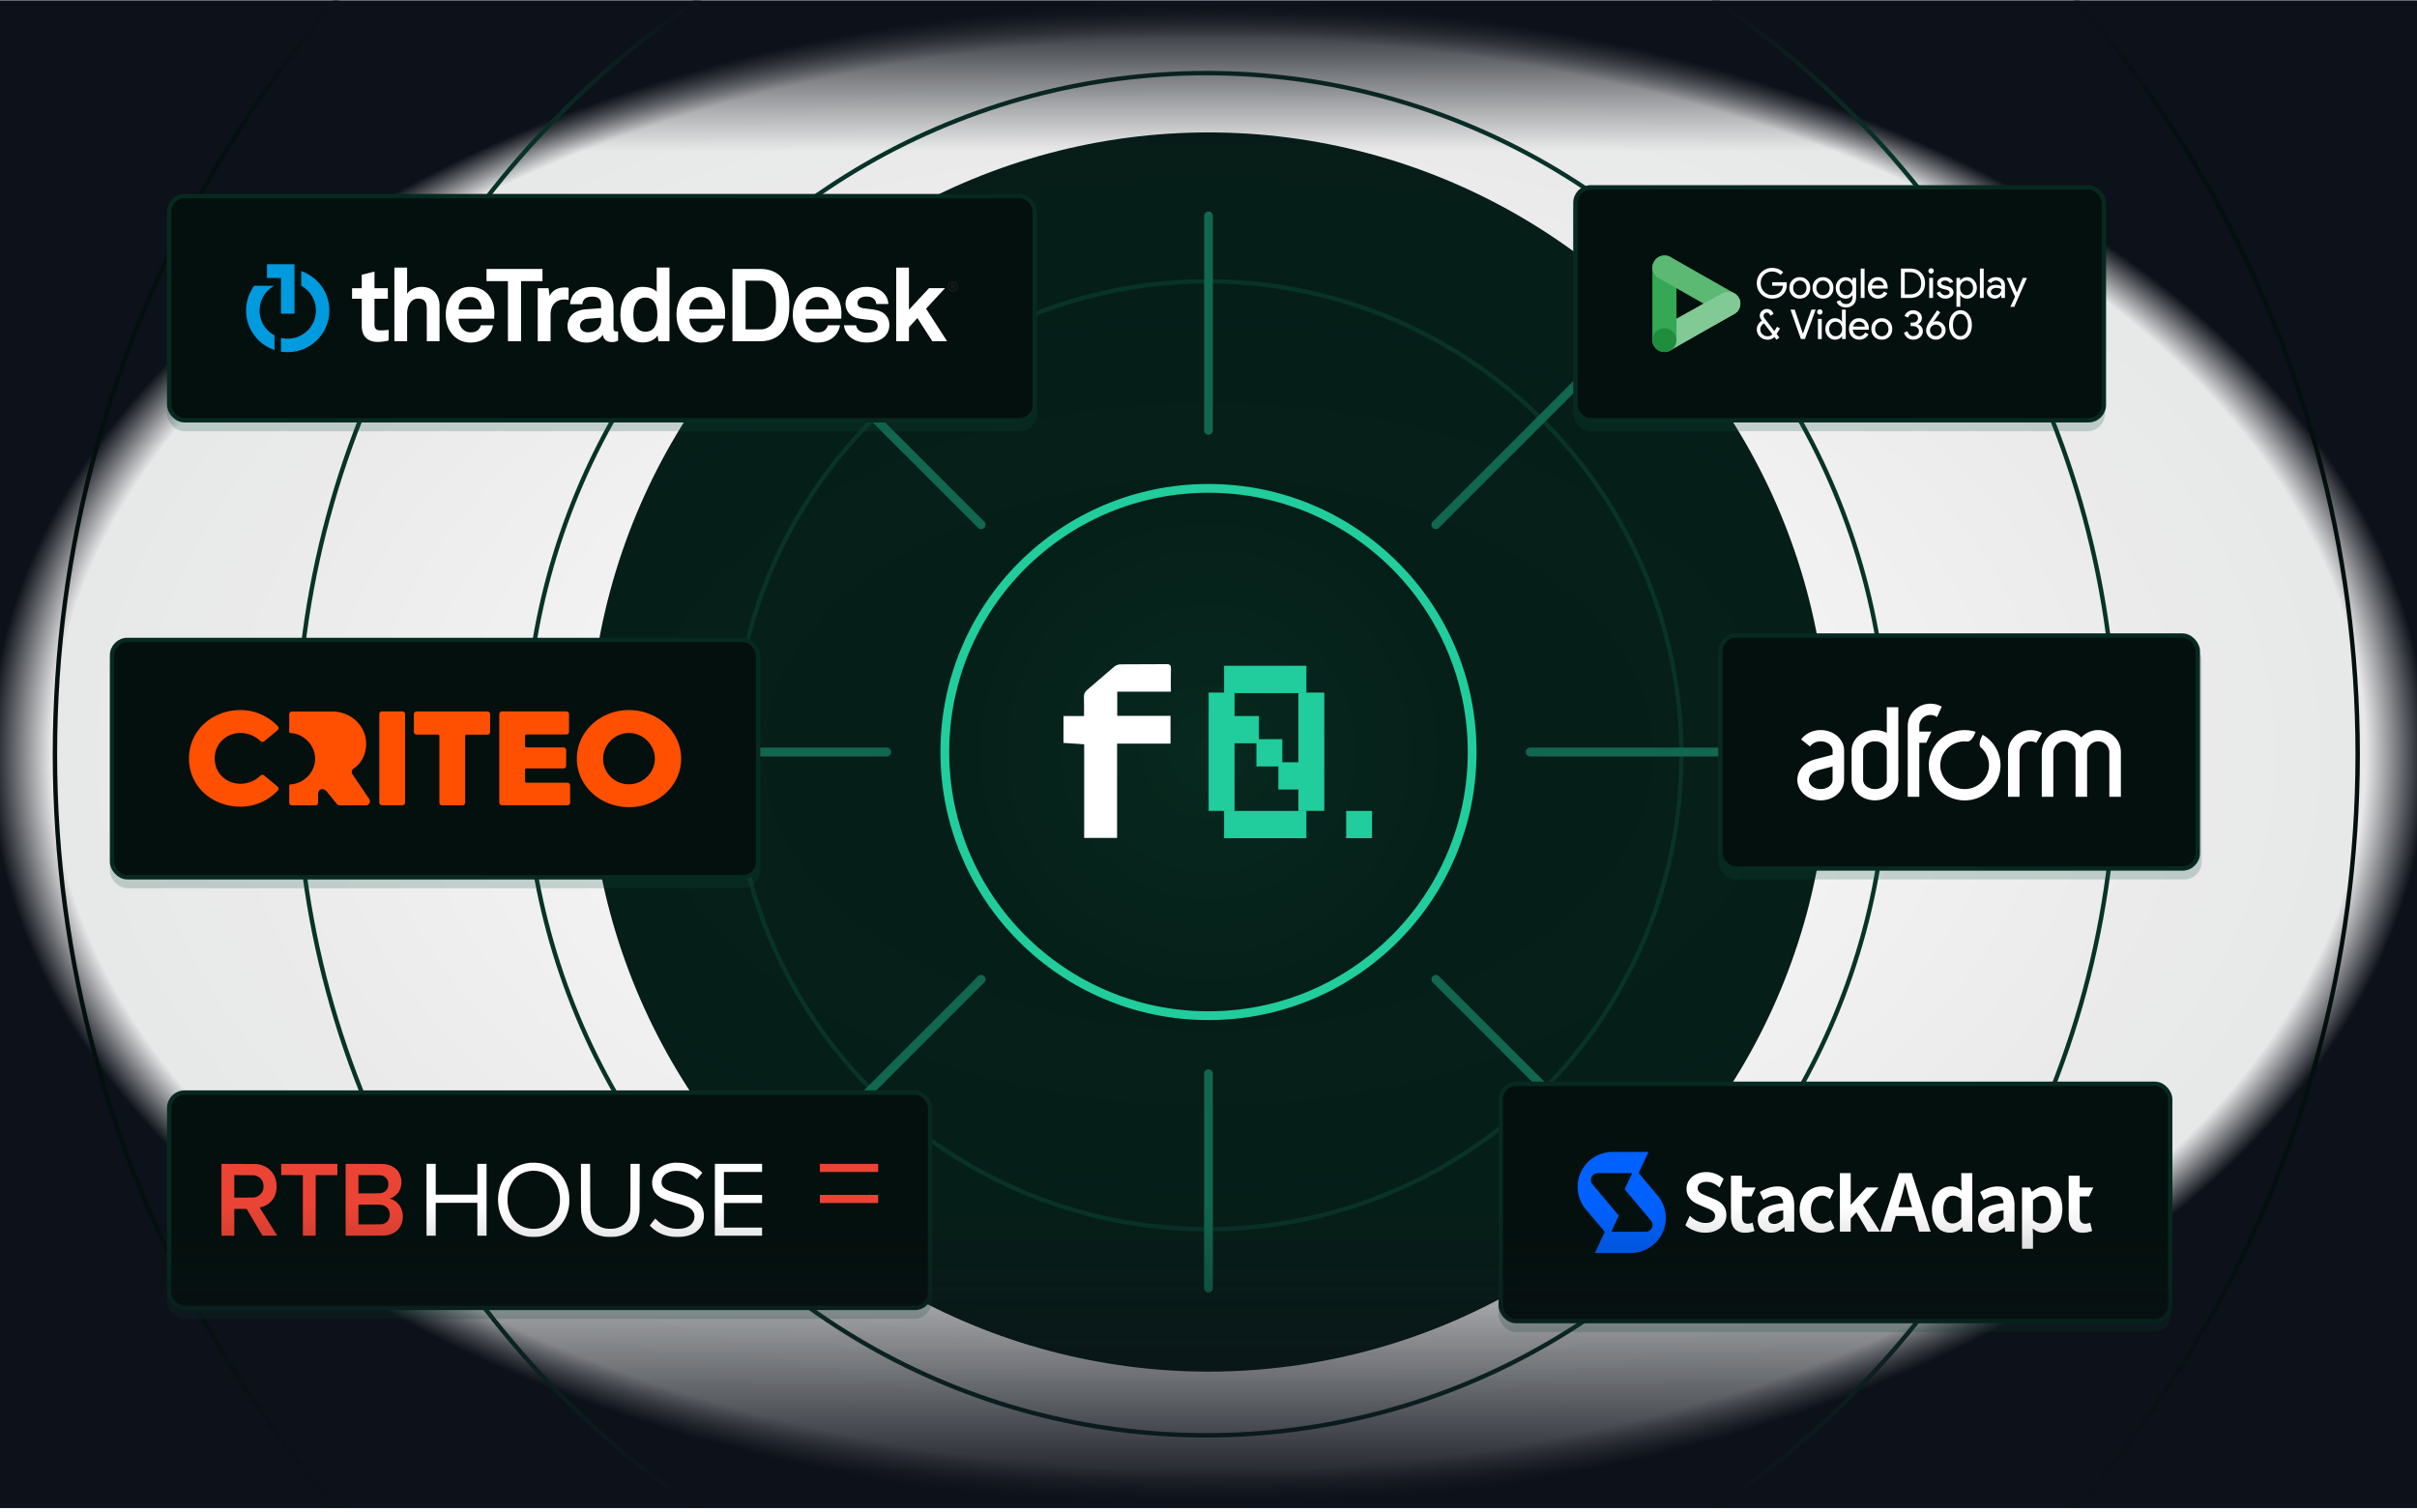 <svg xmlns="http://www.w3.org/2000/svg" width="550" height="344" fill="none" viewBox="0 0 550 344"><g clip-path="url(#a)"><g filter="url(#b)"><circle cx="275" cy="171.135" r="141" fill="#051F18"></circle></g><path fill="url(#c)" d="M0 .135h550v343H0z"></path><g clip-path="url(#d)"><circle cx="274.5" cy="171.635" r="155" stroke="#083327"></circle><circle cx="274.75" cy="171.885" r="107.866" stroke="#083327"></circle><circle cx="275" cy="171.135" r="60" fill="url(#e)" stroke="#21CD9D" stroke-width="2"></circle><circle cx="274.5" cy="171.635" r="207" stroke="#083327"></circle><circle cx="274.5" cy="171.635" r="262" stroke="#03100D"></circle><g filter="url(#f)"><path stroke="#11674F" stroke-linecap="round" stroke-linejoin="round" stroke-width="2" d="M275 49.135v48.8m0 146.4v48.8M188.746 84.881l34.526 34.526m103.456 103.456 34.526 34.526M153 171.135h48.8m146.4 0H397m-208.254 86.254 34.526-34.526m103.456-103.456 34.526-34.526"></path></g><g clip-path="url(#g)"><path fill="#fff" d="M242.005 162.946h4.664c0-1.507.042-2.903-.017-4.294-.025-.327.035-.655.174-.952.138-.298.351-.555.618-.749 2.054-1.727 4.047-3.524 6.106-5.243.403-.321.9-.505 1.416-.526 3.475-.044 6.951 0 10.426-.043.866-.012 1.087.27 1.062 1.084-.056 1.674-.017 3.363-.017 5.184h-12.2v5.492h12.12v6.322H254.2v21.464h-7.489v-21.31l-4.711-.318.005-6.111Z"></path><path fill="#21CD9D" d="M297.279 151.51h-18.734v6.21h18.734v-6.21Z"></path><path fill="#21CD9D" d="M301.347 157.613h-5.891v26.91h5.891v-26.91ZM280.923 157.613h-5.891v26.91h5.891v-26.91ZM297.279 184.529h-18.734v6.211h18.734v-6.211Z"></path><path fill="#21CD9D" d="M286.464 162.943h-5.891v6.211h5.891v-6.211Z"></path><path fill="#21CD9D" d="M291.794 168.207h-5.891v6.21h5.891v-6.21Z"></path><path fill="#21CD9D" d="M296.791 173.459H290.9v6.21h5.891v-6.21ZM312.218 184.529h-5.891v6.211h5.891v-6.211Z"></path></g><g filter="url(#h)"><rect width="174" height="50" x="38" y="250.135" fill="#0D523F" fill-opacity=".2" rx="4"></rect></g><rect width="173.152" height="49" x="38.5" y="248.635" fill="#03100D" rx="3.5"></rect><rect width="173.152" height="49" x="38.5" y="248.635" stroke="#07291F" rx="3.5"></rect><g fill-rule="evenodd" clip-path="url(#i)" clip-rule="evenodd"><path fill="#fff" d="M120.632 264.605c-2.657.258-4.789 1.579-6.097 3.776-.866 1.457-1.291 3.319-1.186 5.2.124 2.213.897 4.1 2.267 5.535 1.172 1.227 2.657 1.984 4.488 2.286.566.094 2.1.094 2.666 0 1.843-.304 3.281-1.035 4.489-2.282 1.223-1.262 1.961-2.852 2.237-4.812.075-.531.064-2.146-.017-2.67-.086-.551-.21-1.094-.349-1.527-.952-2.97-3.298-4.976-6.36-5.438-.543-.082-1.635-.116-2.138-.068Zm32.821-.016c-.07.008-.279.033-.465.054-.992.116-2.062.521-2.82 1.068-.333.24-.854.767-1.063 1.076-.551.812-.798 1.798-.7 2.782.139 1.387.813 2.345 2.166 3.075.669.361 1.521.658 3.228 1.123 2.342.639 3.138.991 3.726 1.652.434.488.604 1.232.45 1.973-.117.561-.52 1.168-1.004 1.512-.656.465-1.423.69-2.491.731-1.894.072-3.608-.597-4.978-1.945l-.401-.394-.572.731c-.314.403-.595.764-.623.804-.049.066-.027.095.333.44 1.331 1.279 2.944 1.986 4.979 2.183.547.052 1.889.022 2.379-.055 1.113-.174 2.019-.513 2.738-1.026.241-.172.746-.661.936-.907.66-.856.995-2.08.885-3.234-.07-.742-.288-1.387-.651-1.929-.222-.331-.756-.846-1.15-1.109-.881-.588-1.748-.923-3.981-1.536-1.971-.542-2.701-.841-3.253-1.335-.44-.392-.609-.811-.579-1.433.03-.601.241-1.066.681-1.505.66-.657 1.704-.986 2.95-.929 1.68.076 3.056.637 4.119 1.678.277.272.283.275.343.202.561-.676 1.16-1.424 1.16-1.449 0-.017-.086-.113-.19-.214-1.115-1.079-2.525-1.752-4.189-2-.444-.066-1.668-.118-1.963-.084Zm-56.393 8.438v8.17H99.15v-7.466h9.477v7.466h2.09v-16.34h-2.09v6.998H99.15v-6.998h-2.09v8.17Zm35.133-3.035c0 5.128.011 5.691.129 6.39.255 1.522.932 2.804 1.921 3.638.866.729 1.896 1.173 3.211 1.381.595.095 2.26.095 2.828.001 1.952-.322 3.288-1.108 4.199-2.471.475-.711.803-1.609.982-2.693.077-.464.078-.537.089-5.925l.012-5.456h-2.093v5.136c0 3.324-.013 5.269-.037 5.51-.232 2.284-1.428 3.667-3.512 4.058-.493.092-1.614.093-2.108.002-1.74-.323-2.887-1.387-3.316-3.074-.2-.787-.192-.544-.205-6.285l-.013-5.347H132.193v5.135Zm30.484 3.035v8.17h10.738v-1.839h-8.684V273.767h8.684v-1.84h-8.684v-5.231h8.684v-1.839h-10.738v8.17Zm-41.811-6.582c-1.033.091-2.071.46-2.851 1.014-.418.296-.981.862-1.29 1.295-.268.375-.69 1.198-.833 1.624-.131.389-.266.942-.331 1.355-.078.493-.107 1.592-.055 2.124.248 2.557 1.591 4.536 3.634 5.357 1.619.65 3.668.552 5.125-.244.717-.392 1.459-1.051 1.919-1.704 1.078-1.534 1.486-3.663 1.106-5.776-.394-2.191-1.729-3.923-3.583-4.647-.853-.333-1.904-.481-2.841-.398Z"></path><path fill="#EC4434" d="M50.397 273.025v8.172H53.315V275.1l1.41.009 1.41.01 1.788 3.037 1.788 3.038 1.686.002c1.595.001 1.684-.003 1.651-.062-.019-.035-.918-1.475-1.998-3.201l-1.963-3.138.366-.093c.895-.228 1.61-.641 2.223-1.284.273-.287.6-.747.765-1.077.261-.522.448-1.263.491-1.939.126-2-.622-3.659-2.091-4.643-.565-.379-1.188-.633-1.959-.802-.356-.077-.406-.079-4.423-.091l-4.063-.012v8.171Zm13.593-6.897.009 1.271 2.459.01 2.459.009v13.779h2.919v-13.78h4.937v-2.561H63.98l.009 1.272Zm14.657 6.898v8.171h4.351c4.341-.001 4.679-.009 5.259-.129 1.12-.232 2.132-.878 2.686-1.716.845-1.278.973-3.047.319-4.418-.22-.461-.412-.745-.734-1.084-.467-.493-1.05-.856-1.629-1.016-.244-.068-.249-.071-.151-.11.056-.022.118-.04.139-.04.076 0 .64-.284.863-.435.293-.198.732-.636.929-.929 1.045-1.552.867-3.834-.4-5.132-.687-.704-1.527-1.109-2.651-1.279-.293-.044-1.06-.052-4.665-.053h-4.315v8.17Zm107.92-7.25v.92h13.261v-1.84h-13.261v.92Zm-133.252 4.202v2.565l2.261-.012c2.235-.012 2.264-.013 2.531-.094.935-.285 1.551-.895 1.791-1.774.1-.367.09-1.125-.019-1.478-.251-.809-.867-1.399-1.737-1.665-.266-.081-.295-.082-2.548-.094l-2.279-.012v2.564Zm28.25-.487v2.075h2.452c2.695 0 2.763-.005 3.237-.221.486-.22.846-.615 1.018-1.114.111-.323.135-.967.05-1.299-.188-.729-.724-1.25-1.487-1.445-.256-.066-.42-.07-2.771-.07h-2.499v2.074Zm105.001 3.355v.92h13.261v-1.84h-13.261v.92Zm-105.001 3.537v2.255l2.658-.011c2.653-.011 2.658-.011 2.928-.094.401-.123.674-.282.946-.551.436-.431.626-.98.592-1.709-.051-1.116-.75-1.894-1.88-2.091-.263-.046-.73-.055-2.78-.055h-2.464v2.256Z"></path></g><g filter="url(#j)"><rect width="110" height="54" x="391" y="146.135" fill="#0D523F" fill-opacity=".2" rx="4"></rect></g><rect width="108.615" height="53" x="391.5" y="144.635" fill="#03100D" rx="3.5"></rect><rect width="108.615" height="53" x="391.5" y="144.635" stroke="#07291F" rx="3.5"></rect><g fill="#fff" clip-path="url(#k)"><path d="M451.169 167.227c-.726 1.304-.923 2.416-.403 2.877a5.385 5.385 0 0 1 1.351 1.82c.316.696.48 1.45.481 2.214 0 2.998-2.479 5.429-5.54 5.429-2.506 0-4.699-1.652-5.348-4.024-.06-.218-.109-.437-.149-.652a5.979 5.979 0 0 1-.04-.745c0-2.997 2.481-5.429 5.541-5.429.193.001.386.011.579.03.697.072 1.411-.818 1.912-2.218a8.349 8.349 0 0 0-3.31-.341c-3.689.361-6.654 3.127-7.239 6.674.006.038.015.075.021.113-.006-.037-.015-.074-.021-.112-.07.424-.106.854-.106 1.284 0 4.417 3.655 7.998 8.164 7.998 4.508 0 8.163-3.581 8.163-7.998a7.946 7.946 0 0 0-1.093-4.005 7.976 7.976 0 0 0-2.963-2.915ZM429.355 177.477c0 1.153-1.208 2.087-2.697 2.087-1.49 0-2.698-.931-2.698-2.087v-6.683c0-1.152 1.208-2.087 2.698-2.087 1.489 0 2.697.932 2.697 2.087v6.683Zm0-16.532v5.836a5.871 5.871 0 0 0-2.698-.644c-2.936 0-5.316 2.085-5.316 4.658v6.682c0 2.572 2.38 4.658 5.316 4.658 2.935 0 5.315-2.085 5.315-4.658v-16.532h-2.617ZM417.013 177.479c0 1.152-1.208 2.087-2.698 2.087-1.489 0-2.697-.931-2.697-2.087 0-.987.918-1.885 2.124-2.202l3.268-.86.003 3.062Zm-2.693-11.34c-1.873 0-3.519.848-4.466 2.13l2.011 1.596.28-.301c.489-.519 1.284-.853 2.175-.853 1.494 0 2.698.931 2.698 2.087l-.006.958-3.936 1.03c-2.548.67-4.076 2.538-4.076 4.693 0 2.572 2.38 4.657 5.315 4.657 2.936 0 5.316-2.085 5.316-4.657l.006-6.683c0-2.572-2.38-4.657-5.316-4.657"></path><path d="M440.544 163.036a2.566 2.566 0 0 0-1.267-.331c-.329-.003-.656.059-.962.182-.305.123-.584.305-.819.535a2.512 2.512 0 0 0-.551.808c-.129.302-.197.627-.2.956v1.289h2.757l-1.167 2.564h-1.587v12.285h-2.625v-16.138c0-2.79 2.309-5.051 5.155-5.051a5.208 5.208 0 0 1 2.578.676l-1.07 2.36-.242-.135ZM473.617 167.824a5.172 5.172 0 0 1 1.743-1.248 5.181 5.181 0 0 1 2.1-.437c2.847 0 5.155 2.262 5.155 5.051v10.135h-2.622V171.19a2.526 2.526 0 0 0-.759-1.755 2.535 2.535 0 0 0-1.774-.723c-.663 0-1.3.259-1.774.723a2.526 2.526 0 0 0-.759 1.755v10.135h-2.621V171.19a2.524 2.524 0 0 0-.766-1.742 2.537 2.537 0 0 0-3.533 0 2.524 2.524 0 0 0-.766 1.742v10.135h-2.623V171.19c0-2.789 2.309-5.051 5.155-5.051.723-.002 1.438.146 2.1.437.662.29 1.256.715 1.744 1.248ZM463.352 169.04a2.567 2.567 0 0 0-1.267-.329 2.511 2.511 0 0 0-1.78.716 2.503 2.503 0 0 0-.752 1.763v10.135h-2.623V171.19c0-2.79 2.309-5.051 5.155-5.051.904-.002 1.793.231 2.578.676l-1.311 2.225Z"></path></g><g filter="url(#l)"><rect width="121" height="54" x="358" y="44.135" fill="#0D523F" fill-opacity=".2" rx="4"></rect></g><rect width="120.242" height="53" x="358.5" y="42.635" fill="#03100D" rx="3.5"></rect><rect width="120.242" height="53" x="358.5" y="42.635" stroke="#07291F" rx="3.5"></rect><path fill="#81C995" d="M391.818 66.741c1.302-.784 2.997-.372 3.786.919.791 1.291.376 2.973-.926 3.756a3.075 3.075 0 0 1-.104.06l-14.361 8.204c-1.302.784-2.998.372-3.788-.919-.79-1.291-.375-2.973.926-3.757.035-.021.07-.041.105-.06l14.362-8.203Z"></path><path fill="#34A853" d="M381.49 60.884c.007-1.507-1.22-2.735-2.739-2.741a2.79 2.79 0 0 0-.582.059c-1.287.314-2.187 1.466-2.169 2.782v16.294l5.485.099.005-16.492Z"></path><path fill="#5BB974" d="M391.874 71.482c1.328.682 2.961.246 3.763-1.007.771-1.287.345-2.951-.953-3.715a.492.492 0 0 1-.029-.017l-14.457-8.218c-1.287-.771-2.962-.362-3.74.915-.019.032-.039.064-.057.097-.763 1.297-.323 2.963.984 3.722.009.005.018.01.027.015l14.462 8.208Z"></path><path fill="#81C995" d="m394.553 71.502-13.072 7.243V72.523l10.372-5.737c1.375-.756 3.108-.263 3.87 1.102.071.127.132.259.182.395.389 1.255-.179 2.608-1.352 3.219Z"></path><path fill="#1E8E3E" d="M378.746 80.134c1.515 0 2.743-1.218 2.743-2.72s-1.228-2.72-2.743-2.72c-1.514 0-2.742 1.218-2.742 2.72s1.228 2.72 2.742 2.72Z"></path><path fill="#fff" d="M406.591 64.736c0 .934-.28 1.679-.839 2.233-.628.66-1.453.99-2.477.99-.98 0-1.808-.336-2.487-1.009-.678-.673-1.017-1.501-1.017-2.486 0-.984.339-1.813 1.017-2.485.679-.673 1.507-1.009 2.487-1.009.496 0 .964.087 1.404.262.439.174.8.42 1.083.738l-.622.617c-.207-.249-.476-.444-.805-.584-.33-.14-.683-.21-1.06-.21-.735 0-1.356.252-1.865.757-.502.511-.754 1.149-.754 1.915s.252 1.405.754 1.915c.509.505 1.13.757 1.865.757.672 0 1.231-.187 1.677-.561.446-.374.703-.888.772-1.542h-2.449v-.804h3.269c.031.174.047.343.047.505ZM407.188 65.513c0-.704.223-1.286.669-1.747.452-.461 1.02-.692 1.705-.692.684 0 1.249.231 1.695.692.452.461.678 1.043.678 1.747 0 .71-.226 1.293-.678 1.747-.446.461-1.011.692-1.695.692-.685 0-1.253-.231-1.705-.692-.446-.461-.669-1.043-.669-1.747Zm.867 0c0 .492.144.891.433 1.196.289.305.647.458 1.074.458.427 0 .785-.153 1.074-.458.288-.305.433-.704.433-1.196 0-.486-.145-.881-.433-1.187-.296-.311-.654-.467-1.074-.467-.421 0-.779.156-1.074.467-.289.305-.433.701-.433 1.187ZM412.456 65.513c0-.704.223-1.286.669-1.747.452-.461 1.02-.692 1.705-.692.684 0 1.249.231 1.695.692.452.461.679 1.043.679 1.747 0 .71-.227 1.293-.679 1.747-.446.461-1.011.692-1.695.692-.685 0-1.253-.231-1.705-.692-.446-.461-.669-1.043-.669-1.747Zm.867 0c0 .492.144.891.433 1.196.289.305.647.458 1.074.458.427 0 .785-.153 1.074-.458.289-.305.433-.704.433-1.196 0-.486-.144-.881-.433-1.187-.296-.311-.653-.467-1.074-.467-.421 0-.779.156-1.074.467-.289.305-.433.701-.433 1.187ZM420.072 67.167c.427 0 .775-.153 1.045-.458.283-.305.424-.704.424-1.196 0-.48-.141-.875-.424-1.187-.276-.311-.624-.467-1.045-.467-.415 0-.763.156-1.046.467-.282.311-.424.707-.424 1.187 0 .486.142.881.424 1.187.283.311.631.467 1.046.467Zm-.028 2.803c-.258 0-.5-.033-.726-.098-.226-.065-.431-.157-.617-.276a1.99 1.99 0 0 1-.475-.42 1.765 1.765 0 0 1-.302-.542l.82-.336c.094.268.257.483.49.645.232.162.502.243.81.243.471 0 .838-.14 1.102-.42.263-.28.395-.667.395-1.159v-.439h-.037c-.164.243-.385.434-.664.575-.28.14-.583.21-.909.21-.603 0-1.121-.234-1.555-.701-.427-.48-.64-1.059-.64-1.738s.213-1.255.64-1.729c.434-.473.952-.71 1.555-.71.326 0 .629.07.909.21.279.14.5.332.664.575h.037v-.635h.829v4.382c0 .735-.21 1.311-.631 1.729-.427.424-.992.635-1.695.635ZM424.291 61.115h-.867v6.69h.867v-6.69ZM427.373 67.952c-.679 0-1.237-.231-1.677-.692-.44-.461-.659-1.043-.659-1.747 0-.698.213-1.278.64-1.743.427-.464.973-.696 1.639-.696.685 0 1.229.22 1.634.659.405.439.608 1.054.608 1.845l-.009.093h-3.627c.013.449.163.81.452 1.084.289.274.634.411 1.036.411.553 0 .986-.274 1.3-.822l.773.374c-.208.386-.495.688-.862.906-.368.218-.784.327-1.248.327Zm-1.385-2.99h2.647c-.025-.318-.156-.581-.391-.79-.236-.209-.551-.313-.947-.313-.326 0-.607.1-.843.299-.235.199-.391.467-.466.804ZM432.567 67.805v-6.69h2.063c1.03 0 1.858.308 2.482.925.625.617.938 1.423.938 2.42 0 1.003-.313 1.811-.938 2.425-.624.614-1.452.92-2.482.92h-2.063Zm.867-5.868v5.046h1.196c.785 0 1.404-.223 1.856-.668.452-.445.678-1.064.678-1.855 0-.785-.226-1.402-.678-1.85-.452-.448-1.071-.673-1.856-.673h-1.196ZM440.047 61.65c0 .168-.06.311-.179.43-.119.118-.264.178-.433.178-.17 0-.314-.059-.434-.178-.119-.118-.179-.262-.179-.43 0-.168.06-.311.179-.43.12-.118.264-.177.434-.177.169 0 .314.059.433.177.119.118.179.262.179.43Zm-.179 1.579v4.579h-.867v-4.579h.867ZM444.535 66.531c0 .399-.175.735-.527 1.009-.352.274-.794.411-1.328.411-.465 0-.873-.12-1.225-.36-.351-.24-.603-.556-.753-.948l.772-.327c.113.274.278.487.495.64.216.153.453.229.711.229.276 0 .507-.059.692-.178.185-.118.278-.259.278-.42 0-.293-.226-.508-.678-.645l-.791-.196c-.898-.224-1.347-.654-1.347-1.29 0-.417.171-.752.513-1.004.342-.252.78-.378 1.314-.378.408 0 .777.097 1.107.29.329.193.56.452.692.775l-.772.318c-.088-.193-.231-.344-.429-.453-.198-.109-.419-.164-.664-.164-.226 0-.429.056-.608.168-.179.112-.268.249-.268.411 0 .262.248.449.744.561l.697.178c.917.224 1.375.682 1.375 1.373ZM447.502 67.167c.415 0 .763-.156 1.046-.467.283-.305.424-.701.424-1.187 0-.48-.141-.875-.424-1.187-.283-.311-.631-.467-1.046-.467-.42 0-.772.156-1.055.467-.276.311-.414.707-.414 1.187 0 .486.138.885.414 1.196.283.305.635.458 1.055.458Zm.142.785c-.339 0-.649-.072-.928-.215-.28-.143-.495-.333-.645-.57h-.038l.038.635v2.018h-.867v-6.597h.829v.635h.038c.15-.237.365-.427.645-.57.279-.143.589-.215.928-.215.609 0 1.124.237 1.545.71.433.48.65 1.056.65 1.729 0 .679-.217 1.255-.65 1.729-.421.473-.936.71-1.545.71ZM451.403 61.115h-.867v6.69h.867v-6.69ZM453.041 66.401c0 .224.096.411.288.561.191.149.416.224.673.224.364 0 .689-.134.975-.402.286-.268.429-.583.429-.944-.27-.212-.647-.318-1.131-.318-.351 0-.645.084-.88.252-.236.168-.354.377-.354.626Zm1.121-3.326c.641 0 1.146.17 1.517.509.37.34.556.805.556 1.397v2.822h-.829v-.635h-.038c-.358.523-.835.785-1.432.785-.508 0-.934-.149-1.276-.449-.342-.299-.514-.673-.514-1.121 0-.473.181-.85.542-1.131.361-.28.843-.42 1.446-.42.515 0 .939.093 1.272.28v-.196c0-.299-.12-.553-.358-.761-.239-.209-.518-.313-.839-.313-.483 0-.866.203-1.149.607l-.763-.476c.421-.598 1.043-.897 1.865-.897ZM461.242 63.236l-2.892 6.597h-.895l1.074-2.308-1.903-4.289h.942l1.376 3.289h.018l1.338-3.289h.942ZM404.274 75.998l.631.822-.65.486-.462-.607c-.458.405-.979.607-1.563.607-.685 0-1.266-.227-1.743-.682-.477-.455-.716-1.015-.716-1.682 0-.393.105-.765.316-1.117.21-.352.494-.637.852-.855-.327-.417-.49-.788-.49-1.112 0-.424.16-.786.481-1.089.32-.302.703-.453 1.149-.453.358 0 .669.101.932.304.264.202.456.478.575.827l-.744.393c-.176-.467-.43-.701-.763-.701-.22 0-.401.065-.542.196-.141.131-.212.305-.212.523 0 .212.072.411.217.598l2.232 2.897.603-1.0.678.411-.781 1.233Zm-3.712-1.056c0 .449.16.824.481 1.126.32.302.716.453 1.187.453.445 0 .806-.149 1.083-.449l-1.894-2.476c-.263.143-.472.336-.626.579-.154.243-.231.498-.231.766ZM410.713 77.153h-.905l-2.373-6.69h.96l1.847 5.429h.037l1.922-5.429h.961l-2.449 6.69ZM414.725 70.998c0 .168-.06.311-.179.43s-.264.177-.433.177c-.17 0-.314-.059-.434-.177-.119-.118-.179-.262-.179-.43 0-.168.06-.311.179-.43.12-.118.264-.178.434-.178.169 0 .314.059.433.178.119.118.179.262.179.43Zm-.179 1.579v4.579h-.867v-4.579h.867ZM417.709 76.518c.427 0 .775-.153 1.045-.458.283-.305.424-.704.424-1.196 0-.48-.141-.875-.424-1.187-.276-.311-.625-.467-1.045-.467-.415 0-.763.156-1.046.467-.283.311-.424.707-.424 1.187 0 .486.141.881.424 1.187.283.311.631.467 1.046.467Zm-.142.785c-.603 0-1.121-.237-1.554-.71-.427-.48-.64-1.056-.64-1.729 0-.673.213-1.249.64-1.729.433-.473.951-.71 1.554-.71.339 0 .649.072.928.215.28.143.495.333.645.57h.038l-.038-.635v-2.112h.867v6.69h-.829v-.635h-.038c-.15.237-.365.427-.645.57-.279.143-.589.215-.928.215ZM423.085 77.299c-.678 0-1.237-.231-1.677-.692-.439-.461-.659-1.043-.659-1.747 0-.698.214-1.278.641-1.743.427-.464.973-.696 1.639-.696.684 0 1.229.22 1.634.659.405.439.607 1.054.607 1.845l-.009.093h-3.627c.013.449.164.81.453 1.084.288.274.634.411 1.036.411.552 0 .986-.274 1.3-.822l.772.374c-.207.386-.494.688-.862.906-.367.218-.783.327-1.248.327Zm-1.385-2.99h2.647c-.025-.318-.155-.581-.391-.79-.235-.209-.551-.313-.946-.313-.327 0-.608.1-.843.299-.236.199-.391.467-.467.804ZM425.84 74.861c0-.704.223-1.286.669-1.747.452-.461 1.02-.691 1.705-.691.684 0 1.249.23 1.695.691.452.461.678 1.043.678 1.747 0 .71-.226 1.293-.678 1.747-.446.461-1.011.692-1.695.692-.685 0-1.253-.231-1.705-.692-.446-.461-.669-1.043-.669-1.747Zm.866 0c0 .492.145.891.434 1.196.289.305.647.458 1.074.458.427 0 .785-.153 1.073-.458.289-.305.434-.704.434-1.196 0-.486-.145-.881-.434-1.187-.295-.311-.653-.467-1.073-.467-.421 0-.779.156-1.074.467-.289.305-.434.701-.434 1.187ZM437.549 75.339c0 .561-.211 1.028-.631 1.402-.415.374-.93.561-1.545.561-.484 0-.92-.143-1.31-.43-.395-.299-.662-.688-.8-1.168l.791-.327c.1.355.265.628.494.818.23.19.504.285.825.285.351 0 .656-.109.913-.327.252-.224.377-.495.377-.813 0-.318-.132-.586-.395-.803-.258-.218-.569-.327-.933-.327h-.556v-.804h.49c.345 0 .628-.095.848-.285.22-.19.33-.438.33-.743 0-.28-.104-.508-.311-.682-.208-.174-.481-.262-.82-.262-.546 0-.92.277-1.121.832l-.8-.336c.144-.392.386-.71.725-.953.339-.243.738-.364 1.196-.364.572 0 1.052.168 1.441.505.383.324.575.744.575 1.261 0 .617-.289 1.075-.867 1.374v.037c.339.143.605.352.796.626.192.274.288.582.288.925ZM440.709 73.097c.521 0 .986.206 1.394.617.414.405.621.888.621 1.448 0 .573-.219 1.075-.659 1.504-.446.424-.961.635-1.545.635-.621 0-1.146-.212-1.573-.635-.427-.424-.64-.925-.64-1.504 0-.517.21-1.106.631-1.766l1.874-2.784.697.476-1.592 2.187.019.019c.195-.131.452-.196.773-.196Zm-1.526 2.074c0 .367.128.679.386.934.257.249.574.374.951.374s.691-.125.942-.374c.258-.255.386-.567.386-.934 0-.361-.131-.67-.395-.925-.258-.255-.569-.383-.933-.383-.358 0-.672.128-.942.383-.263.255-.395.564-.395.925ZM443.521 73.956c0-.972.242-1.772.725-2.401.484-.629 1.105-.944 1.865-.944s1.382.318 1.865.953c.484.629.726 1.427.726 2.392 0 .959-.242 1.76-.726 2.401-.483.629-1.105.944-1.865.944s-1.381-.315-1.865-.944c-.483-.642-.725-1.442-.725-2.401Zm4.295 0c0-.735-.157-1.339-.471-1.813-.307-.473-.719-.71-1.234-.71s-.926.237-1.234.71c-.314.473-.471 1.078-.471 1.813 0 .735.157 1.343.471 1.822.308.467.719.701 1.234.701s.927-.237 1.234-.71c.314-.48.471-1.084.471-1.813Z"></path><g filter="url(#m)"><rect width="153" height="55" x="341" y="248.135" fill="#0D523F" fill-opacity=".2" rx="4"></rect></g><rect width="152.338" height="54" x="341.5" y="246.635" fill="#03100D" rx="3.5"></rect><rect width="152.338" height="54" x="341.5" y="246.635" stroke="#07291F" rx="3.5"></rect><path fill="#fff" d="M404.511 269.998c-.797 0-1.55.132-2.24.389-.669.25-1.285.545-1.823.885l.829 1.776.072-.043c.435-.263.885-.492 1.341-.678.449-.18.912-.273 1.378-.273.322 0 .592.049.806.141.211.095.384.227.515.394.132.171.227.368.284.588.051.199.084.41.103.623-.978.108-1.832.26-2.543.456-.444.121-.845.262-1.197.422-.233.104-.444.214-.634.33-.486.304-.85.669-1.079 1.091-.227.419-.343.903-.343 1.44 0 .89.28 1.619.831 2.165.551.543 1.282.818 2.176.818.574 0 1.114-.121 1.609-.357.023-.011.046-.023.069-.034a7.245 7.245 0 0 0 1.373-.906l.156 1.058h2.083v-5.935c0-1.396-.314-2.48-.935-3.223-.625-.746-1.577-1.127-2.831-1.127Zm1.269 7.5c-.355.328-.694.584-1.005.762-.312.179-.664.269-1.047.269-.391 0-.716-.095-.966-.283-.244-.184-.364-.473-.364-.887 0-.223.057-.437.169-.636.113-.198.304-.379.567-.537.273-.163.637-.312 1.082-.442.424-.125.949-.227 1.564-.306v2.06Zm-13.144-2.268c.133.37.207.814.207 1.302 0 .547-.111 1.064-.332 1.545-.222.481-.54.91-.954 1.271-.414.355-.924.651-1.516.858-.592.214-1.264.317-2.011.317-.496 0-.984-.051-1.457-.155-.384-.089-.769-.2-1.138-.355-.814-.332-1.368-.71-1.908-1.168l-.015-.014 1.006-2.166.244.214c.457.421.976.769 1.545 1.02.421.193.828.318 1.249.37.171.022.34.037.518.037.724 0 1.271-.147 1.641-.443.37-.289.547-.666.547-1.146 0-.251-.044-.466-.14-.636-.089-.177-.222-.332-.392-.466-.178-.133-.393-.259-.629-.377-.036-.015-.074-.037-.111-.052-.192-.096-.414-.192-.695-.31l-1.812-.784c-.214-.089-.421-.193-.621-.303-.118-.06-.229-.133-.339-.2a4.201 4.201 0 0 1-.873-.739c-.26-.281-.474-.621-.629-1.013-.163-.378-.243-.828-.243-1.316 0-.54.118-1.043.347-1.502.229-.466.539-.873.931-1.205.392-.34.873-.607 1.427-.799.547-.192 1.154-.288 1.812-.288.281 0 .554.022.828.059.488.074.954.207 1.413.4.664.281 1.153.599 1.67 1.056l.015.015-.917 1.974-.318-.251c-.392-.31-.798-.562-1.205-.739-.444-.192-.939-.296-1.487-.296-.059 0-.118 0-.178.007-.524.022-.953.156-1.271.392-.354.251-.525.599-.525 1.05 0 .236.053.436.155.606.111.163.251.318.436.451.007.007.022.015.029.022.185.133.392.244.629.347.25.111.517.222.776.325l1.723.717.067.03c.385.163.747.354 1.072.569.34.229.621.481.857.761.24.291.431.624.572 1.008Zm3.771-2.972v4.606c0 1.088.421 1.62 1.294 1.62.163 0 .333-.015.51-.06.171-.036.333-.089.474-.147l.103-.053.451 1.908-.081.022c-.274.097-.585.185-.932.26-.34.074-.717.11-1.109.11-.585 0-1.087-.088-1.494-.266-.229-.104-.436-.229-.621-.385a2.285 2.285 0 0 1-.378-.377c-.259-.325-.443-.717-.562-1.161-.118-.443-.171-.939-.171-1.478v-9.309h2.515v2.691h3.09l-.939 2.019h-2.15Zm20.182 5.367.858 1.834-.053.044c-.45.318-.761.518-1.308.71-.547.2-1.146.31-1.709.31-.51 0-.991-.066-1.456-.199-.156-.037-.311-.089-.458-.148a4.363 4.363 0 0 1-1.545-1.027 3.235 3.235 0 0 1-.325-.378c-.289-.37-.525-.798-.703-1.278-.244-.643-.363-1.398-.363-2.226 0-.821.133-1.567.407-2.219.222-.524.496-.983.835-1.367.082-.096.171-.192.274-.289.459-.45.999-.798 1.605-1.035.155-.066.318-.118.474-.17.466-.125.946-.192 1.434-.192.65 0 1.22.11 1.701.332.414.2.621.325.984.577l.052.044-.895 1.908-.007.022-.259-.214c-.23-.178-.437-.311-.644-.407a1.841 1.841 0 0 0-.805-.185c-.23 0-.444.022-.644.074-.488.126-.894.392-1.227.792-.14.17-.259.354-.354.539-.244.496-.37 1.08-.37 1.79 0 .614.096 1.16.288 1.619.118.274.26.503.421.696.296.37.644.613 1.05.746.236.082.496.118.77.118.377 0 .724-.081 1.057-.243.221-.111.435-.237.657-.393l.258-.185Zm38.056-7.627c-.798 0-1.55.132-2.24.389-.669.25-1.285.545-1.824.885l.829 1.776.073-.043c.434-.263.885-.492 1.341-.678.448-.18.911-.273 1.378-.273.322 0 .591.049.806.141.211.095.383.227.515.394.132.171.227.368.284.588.051.199.084.41.103.623-.979.108-1.833.26-2.544.456-.443.121-.844.262-1.197.422-.232.104-.443.214-.633.33-.486.304-.85.669-1.079 1.091-.227.419-.343.903-.343 1.44 0 .89.28 1.619.831 2.165.551.543 1.282.818 2.176.818.574 0 1.114-.121 1.609-.357.023-.011.046-.023.069-.034.482-.244.945-.548 1.372-.906l.157 1.058h2.083v-5.935c0-1.396-.314-2.48-.935-3.223-.624-.746-1.577-1.127-2.831-1.127Zm1.27 7.5c-.355.328-.694.584-1.005.762-.312.179-.664.269-1.047.269-.391 0-.716-.095-.966-.283-.245-.184-.364-.473-.364-.887 0-.223.057-.437.169-.636.112-.198.304-.379.567-.537.273-.163.637-.312 1.082-.442.424-.125.948-.227 1.564-.306v2.06Zm12.341-6.097c-.347-.451-.761-.799-1.25-1.043-.488-.236-1.049-.362-1.677-.362-.563 0-1.11.132-1.627.392-.489.243-.939.539-1.346.865l-.472-1.013h-1.768v13.937h2.499v-3.194l-.053-1.427c.356.289.725.518 1.102.681.998.436 2.019.354 2.95-.082.518-.243.984-.599 1.375-1.057.392-.457.717-1.027.954-1.7.236-.666.355-1.435.355-2.285 0-.769-.089-1.471-.266-2.093-.178-.629-.437-1.169-.776-1.619Zm-2.182 6.21c-.429.547-.939.813-1.567.813-.282 0-.592-.059-.91-.178-.318-.11-.643-.31-.984-.591v-4.51c.718-.696 1.413-1.05 2.07-1.05.725 0 1.228.259 1.546.777.325.532.488 1.294.488 2.262 0 1.095-.215 1.93-.643 2.477Zm-38.273 2.672-2.741.001-2.62-4.435-1.302 1.444v2.991h-2.459v-13.315h2.459v7.233l3.571-3.965h2.779l-.175.208-3.384 3.752 3.87 6.081.003.005h-.001Zm47.829-2.059.451 1.908-.082.022c-.274.097-.584.185-.931.26-.34.074-.717.11-1.109.11-.585 0-1.088-.088-1.494-.266-.229-.104-.436-.229-.621-.385a2.285 2.285 0 0 1-.378-.377c-.259-.325-.443-.717-.562-1.161-.118-.443-.17-.939-.17-1.478v-9.309h2.514v2.691h3.09l-.939 2.019h-2.151v4.606c0 1.088.421 1.62 1.294 1.62.163 0 .332-.015.51-.06.171-.036.333-.089.474-.147l.104-.053Zm-40.627-11.255h-2.863l-4.298 13.196-.039.119h2.563l1.024-3.555h4.281l1.023 3.555h2.643l-4.313-13.252-.021-.063Zm-3.017 7.751.428-1.49c.214-.69.416-1.41.604-2.141.171-.668.343-1.339.514-2.012.172.662.347 1.33.524 2.003.193.733.399 1.457.614 2.149l.428 1.491h-3.112Zm14.319-5.124.067 1.368c-.34-.274-.68-.496-1.013-.665-.399-.2-.895-.303-1.463-.303-.547 0-1.088.125-1.598.37-.517.251-.976.599-1.367 1.049-.392.451-.718 1.006-.954 1.656-.236.651-.354 1.391-.354 2.196 0 1.649.377 2.95 1.116 3.867.747.924 1.767 1.39 3.032 1.39.547 0 1.08-.132 1.575-.392.458-.243.864-.539 1.22-.88l.154 1.028h2.084v-13.309h-2.499v2.625Zm0 7.786c-.613.695-1.278 1.042-1.973 1.042-.696 0-1.206-.259-1.575-.791-.37-.532-.554-1.338-.554-2.381 0-1.02.214-1.812.643-2.351.421-.539.932-.806 1.545-.806.325 0 .643.06.961.178.303.111.628.31.953.591v4.518Z"></path><path fill="#0061FF" d="m372.894 266.928 2.236-4.793-8.176.002c-3.091.001-5.901 1.793-7.208 4.594-1.307 2.801-.872 6.106 1.114 8.474l4.307 5.136-2.235 4.794 8.177-.002c3.091-.001 5.901-1.792 7.208-4.594 1.307-2.802.872-6.107-1.114-8.475l-4.309-5.136Zm3.005 12.484c-.254.544-.8.892-1.4.892l-7.841-.002 1.71-3.666-5.989-7.133a1.541 1.541 0 0 1-.216-1.644c.254-.544.8-.892 1.4-.892l7.841.002-1.71 3.665 5.989 7.133c.385.459.47 1.101.216 1.645Z"></path><g filter="url(#n)"><rect width="198" height="52" x="38" y="46.135" fill="#0D523F" fill-opacity=".2" rx="4"></rect></g><rect width="196.954" height="51" x="38.5" y="44.635" fill="#03100D" rx="3.5"></rect><rect width="196.954" height="51" x="38.5" y="44.635" stroke="#07291F" rx="3.5"></rect><path fill="#fff" d="M85.958 77.81c-2.422 0-3.64-1.384-3.64-3.71v-6.125h-2.204v-2.391h2.204v-3.059l2.9-.72v3.779h3.038v2.391h-3.038v5.883c0 .927.415 1.322 1.343 1.322a14.432 14.432 0 0 0 1.883-.118v2.422a9.922 9.922 0 0 1-2.485.325ZM97.119 77.646v-7.444c0-1.384-.464-2.249-1.993-2.249-1.73 0-2.485 1.855-2.485 3.339v6.354h-2.897V60.9h2.897v5.959c.692-1.038 2.042-1.578 3.295-1.578 2.575 0 4.083 1.834 4.083 4.319v8.046h-2.9ZM112.454 72.523h-8.057a3.174 3.174 0 0 0 .194 1.273c.151.407.385.778.685 1.09a2.542 2.542 0 0 0 1.786.744c.834 0 1.346-.163 1.765-.581.282-.281.482-.634.578-1.021h2.768a4.739 4.739 0 0 1-1.021 2.229c-1.017 1.204-2.526 1.692-4.055 1.692a5.261 5.261 0 0 1-2.054-.358 5.251 5.251 0 0 1-1.753-1.127c-1.204-1.159-1.855-2.852-1.855-4.824 0-1.973.581-3.641 1.73-4.824a5.227 5.227 0 0 1 1.778-1.164 5.224 5.224 0 0 1 2.095-.359c1.789 0 3.412.716 4.405 2.225.883 1.322 1.094 2.692 1.038 4.198 0 0-.02.557-.02.813m-3.62-4.222a2.422 2.422 0 0 0-1.834-.692 2.473 2.473 0 0 0-1.119.225c-.35.161-.658.402-.899.703a2.95 2.95 0 0 0-.623 1.879h5.219a3.149 3.149 0 0 0-.744-2.111M118.573 63.983v13.662h-2.99V63.983h-4.873v-2.782h12.735v2.782h-4.872Z"></path><path fill="#fff" d="M128.402 68.157c-2.038 0-3.114 1.46-3.114 3.409v6.077h-2.921V65.583h2.457l.256 1.81c.557-1.384 1.994-1.973 3.409-1.973.303.001.607.024.907.069v2.768a4.931 4.931 0 0 0-1-.114M139.214 77.843c-1.249 0-1.945-.789-2.038-1.692-.558.972-1.949 1.806-3.665 1.806-2.876 0-4.361-1.806-4.361-3.779 0-2.298 1.786-3.62 4.08-3.779l3.551-.26v-.741c0-1.139-.395-1.9-2.042-1.9-1.346 0-2.135.602-2.204 1.73h-2.807c.163-2.713 2.319-3.917 5.011-3.917 2.077 0 3.828.647 4.523 2.457.264.779.381 1.601.346 2.422v4.475c0 .557.184.768.672.768.124-.003.249-.019.37-.048v2.135a2.948 2.948 0 0 1-1.44.325m-2.422-5.537-3.063.232c-.882.069-1.73.602-1.73 1.578 0 .976.81 1.505 1.713 1.505 1.81 0 3.087-.973 3.087-2.768l-.007-.547ZM149.833 77.65l-.184-1.322c-.72 1.114-2.076 1.602-3.388 1.602a4.627 4.627 0 0 1-2.945-1.021c-1.439-1.184-2.135-2.994-2.135-5.267 0-2.367.72-4.198 2.156-5.381a4.552 4.552 0 0 1 2.949-.972c1.529 0 2.643.509 3.152 1.135v-5.537h2.9v16.763h-2.505Zm-2.99-9.932a2.379 2.379 0 0 0-1.949.948c-.605.789-.764 1.879-.764 2.924s.159 2.156.764 2.945a2.382 2.382 0 0 0 1.949.952c2.27 0 2.737-2.159 2.737-3.897 0-1.737-.467-3.872-2.737-3.872ZM164.98 72.523h-8.074a3.191 3.191 0 0 0 .883 2.364 2.537 2.537 0 0 0 1.785.744c.834 0 1.346-.163 1.762-.581.285-.28.486-.633.581-1.021h2.769a4.807 4.807 0 0 1-1.018 2.229c-1.021 1.204-2.53 1.692-4.063 1.692a5.255 5.255 0 0 1-3.806-1.485c-1.205-1.159-1.855-2.852-1.855-4.824 0-1.973.578-3.641 1.73-4.824a5.222 5.222 0 0 1 3.876-1.523c1.789 0 3.412.716 4.409 2.225.879 1.322 1.09 2.692 1.038 4.198 0 0-.021.557-.021.813m-3.62-4.222a2.419 2.419 0 0 0-1.834-.692 2.463 2.463 0 0 0-1.117.224c-.35.161-.657.402-.897.703a2.931 2.931 0 0 0-.626 1.879h5.215a3.114 3.114 0 0 0-.741-2.111M177.686 75.885c-1.09 1.135-2.734 1.761-4.616 1.761h-6.399V61.201h6.399c1.882 0 3.526.626 4.616 1.761 1.692 1.73 1.928 4.177 1.928 6.451 0 2.274-.236 4.731-1.928 6.471Zm-2.294-11.074a3.261 3.261 0 0 0-1.069-.697 3.255 3.255 0 0 0-1.253-.234h-3.409v11.074h3.409c.429.006.855-.073 1.253-.232a3.255 3.255 0 0 0 1.069-.696c1.159-1.159 1.183-3.115 1.183-4.613 0-1.498-.024-3.436-1.183-4.592M191.443 72.523h-8.074c-.022.433.044.867.196 1.274.152.407.386.778.687 1.09a2.544 2.544 0 0 0 1.786.744c.834 0 1.346-.163 1.761-.581.284-.281.485-.634.581-1.021h2.769a4.784 4.784 0 0 1-1.021 2.229c-1.038 1.204-2.526 1.692-4.059 1.692a5.253 5.253 0 0 1-3.807-1.485c-1.208-1.159-1.855-2.852-1.855-4.824 0-1.973.578-3.641 1.731-4.824a5.227 5.227 0 0 1 1.78-1.163 5.233 5.233 0 0 1 2.095-.359c1.786 0 3.409.716 4.409 2.225.879 1.322 1.09 2.692 1.038 4.198 0 0-.02.557-.02.813m-3.62-4.222c-.24-.236-.527-.42-.843-.539a2.419 2.419 0 0 0-.988-.153 2.477 2.477 0 0 0-1.12.224 2.483 2.483 0 0 0-.901.703 2.976 2.976 0 0 0-.626 1.879h5.218a3.113 3.113 0 0 0-.74-2.111M203.937 60.9v16.746h2.9v-3.177l1.924-2.087 3.384 5.264h3.364l-4.776-7.399 4.312-4.665h-3.641l-4.567 4.897v-9.579h-2.9ZM199.091 70.5c-1.184-.187-1.485-.208-2.575-.346-.651-.093-1.384-.346-1.384-1.204.006-.282.098-.555.264-.784.165-.228.397-.4.663-.493a3.033 3.033 0 0 1 1.253-.183 2.337 2.337 0 0 1 1.578.554c.302.303.477.711.488 1.139h2.768a3.751 3.751 0 0 0-1.066-2.485c-.882-.948-2.342-1.415-3.782-1.415a5.538 5.538 0 0 0-3.665 1.208c-.395.332-.71.749-.922 1.219a3.449 3.449 0 0 0-.303 1.498c.017.775.302 1.52.807 2.107a3.342 3.342 0 0 0 1.962 1.115c1.066.232 2.27.301 3.339.464.744.118 1.208.581 1.208 1.277 0 1.319-1.488 1.53-2.461 1.53a2.695 2.695 0 0 1-1.83-.533 1.929 1.929 0 0 1-.62-1.149h-2.765a4.07 4.07 0 0 0 1.26 2.54c1 .948 2.367 1.384 3.9 1.384 1.644 0 3.153-.415 4.125-1.384.344-.347.613-.76.792-1.215.178-.455.262-.941.246-1.429 0-1.903-1.384-3.115-3.294-3.409"></path><path fill="#009BDF" d="M60.752 60.135v3.115h3.187v8.136h3.07V60.135h-6.257Z"></path><path fill="#009BDF" d="M59.069 70.662a6.404 6.404 0 0 1 .896-3.271 6.404 6.404 0 0 1 2.44-2.356h-4.551a9.472 9.472 0 0 0 4.609 14.611v-3.329a6.403 6.403 0 0 1-2.482-2.357 6.403 6.403 0 0 1-.913-3.298ZM68.543 61.697v3.339a6.406 6.406 0 0 1-.108 11.317 6.405 6.405 0 0 1-4.494.529v3.132a9.742 9.742 0 0 0 1.533.121 9.475 9.475 0 0 0 9.343-7.919 9.475 9.475 0 0 0-6.274-10.519Z"></path><path fill="#231F20" d="M216.836 66.339a1.139 1.139 0 0 1-.638-.182 1.135 1.135 0 0 1-.428-.507 1.138 1.138 0 0 1-.074-.659c.042-.222.148-.427.307-.588a1.137 1.137 0 0 1 1.757.163c.126.188.194.409.194.635.004.149-.022.297-.076.436-.055.139-.137.265-.241.371a1.102 1.102 0 0 1-.367.247 1.106 1.106 0 0 1-.434.084Zm0-2.076a.936.936 0 0 0-.528.144.937.937 0 0 0-.358.415.94.94 0 0 0-.065.544.938.938 0 0 0 .73.752.939.939 0 0 0 .546-.049.935.935 0 0 0 .425-.345.939.939 0 0 0 .16-.524.872.872 0 0 0-.053-.361.882.882 0 0 0-.194-.309.887.887 0 0 0-.303-.204.885.885 0 0 0-.36-.064Zm.253 1.512-.198-.436h-.231v.436h-.208v-1.201h.436a.376.376 0 0 1 .159.015.383.383 0 0 1 .139.079c.04.036.071.08.093.13a.383.383 0 0 1 .031.157.35.35 0 0 1-.049.207.349.349 0 0 1-.162.139l.218.471-.228.004Zm-.201-.993h-.232v.367h.232c.125 0 .204-.055.204-.187a.17.17 0 0 0-.01-.081.172.172 0 0 0-.044-.068.173.173 0 0 0-.069-.042.182.182 0 0 0-.081-.007v.017Z"></path><g filter="url(#o)"><rect width="148" height="55" x="25" y="147.135" fill="#0D523F" fill-opacity=".2" rx="4"></rect></g><rect width="147" height="54" x="25.5" y="145.635" fill="#03100D" rx="3.5"></rect><rect width="147" height="54" x="25.5" y="145.635" stroke="#07291F" rx="3.5"></rect><g clip-path="url(#p)"><path fill="#FE5000" d="m84.015 181.813-3.806-5.616c-.287-.433-.181-1.013.255-1.298h.011c1.744-1.162 2.839-3.241 2.839-5.638 0-4.107-3.455-7.348-7.718-7.348h-9.153c-.351 0-.627.275-.627.623v3.98c0 .169.128.296.298.306 3.094.169 5.592 2.819 5.592 5.849 0 3.051-2.519 5.648-5.592 5.817-.16.01-.298.148-.298.306v3.864c0 .348.277.623.627.623h5.316c.351 0 .627-.275.627-.623V180.8c0-1.32 1.148-1.647 2.03-.612l2.233 2.776c.2.2.471.314.755.317h5.826c.521 0 .946-.412.946-.929.011-.201-.053-.38-.16-.539Zm2.924-19.921h4.614c.351 0 .627.275.627.623v20.122c0 .348-.277.623-.627.623H86.939c-.351 0-.627-.275-.627-.623v-20.122c0-.338.277-.623.627-.623Zm12.725 5.279h-4.858c-.341 0-.627-.275-.627-.613v-4.032c0-.349.277-.623.627-.623h16.096c.351 0 .627.274.627.623v4.032c0 .349-.276.623-.627.623h-4.742c-.17 0-.308.138-.308.317v15.149c0 .349-.276.623-.627.623h-4.614c-.351 0-.628-.274-.628-.623v-15.17a.323.323 0 0 0-.099-.216.328.328 0 0 0-.22-.09Zm14.576-5.279h14.618c.351 0 .627.275.627.623v4.001c0 .349-.276.623-.627.623H119.8a.306.306 0 0 0-.123.023.312.312 0 0 0-.104.068c-.03.03-.053.065-.069.104a.319.319 0 0 0-.023.122v2.322c0 .17.138.306.308.306h8.421c.35 0 .627.275.627.623v3.537c0 .348-.277.623-.628.623H119.8c-.17 0-.319.137-.319.306v2.629c0 .169.149.306.319.306h9.303c.35 0 .627.275.627.623v3.906c0 .348-.277.623-.627.623H114.24c-.351 0-.627-.275-.627-.623v-20.122c0-.338.276-.623.627-.623Zm28.874-.306c-6.57 0-11.853 4.962-11.853 11.064s5.283 11.032 11.853 11.032c6.602 0 11.886-4.941 11.886-11.032-.01-6.092-5.283-11.064-11.886-11.064Zm0 16.891c-3.232.011-5.857-2.586-5.868-5.785v-.032c0-3.156 2.626-5.859 5.868-5.859 3.243 0 5.901 2.724 5.901 5.859 0 3.146-2.679 5.817-5.901 5.817Zm-88.388-16.891c3.349 0 6.347 1.415 8.484 3.684.234.254.223.644-.032.877l-.021.021-3.041 2.523c-.245.201-.606.19-.84-.032-1.216-1.182-2.848-1.849-4.55-1.858-3.243 0-5.869 2.45-5.869 5.796 0 3.347 2.626 5.764 5.869 5.764 1.702-.011 3.333-.677 4.55-1.858.234-.222.595-.243.84-.042l3.041 2.534c.266.221.297.612.085.876-.011.01-.011.021-.021.021-2.137 2.259-5.135 3.684-8.484 3.684-6.485 0-11.737-4.624-11.737-10.968 0-6.345 5.242-11.022 11.726-11.022Z"></path></g></g><path fill="url(#q)" d="M0 .135h550v343H0z"></path></g><defs><filter id="b" width="667.959" height="667.959" x="-58.98" y="-162.845" color-interpolation-filters="sRGB" filterUnits="userSpaceOnUse"><feGaussianBlur stdDeviation="96.49"></feGaussianBlur></filter><filter id="f" width="250" height="250" x="150" y="46.135" color-interpolation-filters="sRGB" filterUnits="userSpaceOnUse"><feGaussianBlur stdDeviation="1"></feGaussianBlur></filter><filter id="h" width="234" height="110" x="8" y="220.135" color-interpolation-filters="sRGB" filterUnits="userSpaceOnUse"><feGaussianBlur stdDeviation="15"></feGaussianBlur></filter><filter id="j" width="170" height="114" x="361" y="116.135" color-interpolation-filters="sRGB" filterUnits="userSpaceOnUse"><feGaussianBlur stdDeviation="15"></feGaussianBlur></filter><filter id="l" width="181" height="114" x="328" y="14.135" color-interpolation-filters="sRGB" filterUnits="userSpaceOnUse"><feGaussianBlur stdDeviation="15"></feGaussianBlur></filter><filter id="m" width="213" height="115" x="311" y="218.135" color-interpolation-filters="sRGB" filterUnits="userSpaceOnUse"><feGaussianBlur stdDeviation="15"></feGaussianBlur></filter><filter id="n" width="258" height="112" x="8" y="16.135" color-interpolation-filters="sRGB" filterUnits="userSpaceOnUse"><feGaussianBlur stdDeviation="15"></feGaussianBlur></filter><filter id="o" width="208" height="115" x="-5" y="117.135" color-interpolation-filters="sRGB" filterUnits="userSpaceOnUse"><feGaussianBlur stdDeviation="15"></feGaussianBlur></filter><clipPath id="a"><path fill="#fff" d="M0 .135h550v343H0z"></path></clipPath><clipPath id="d"><path fill="#fff" d="M0 .135h549.25v342.91H0z"></path></clipPath><clipPath id="g"><path fill="#fff" d="M242 151.135h73.333v40H242z"></path></clipPath><clipPath id="i"><path fill="#fff" d="M50 264.135h150.152v18H50z"></path></clipPath><clipPath id="k"><path fill="#fff" d="M409 160.135h73.615v22H409z"></path></clipPath><clipPath id="p"><path fill="#fff" d="M43 161.135h112v23H43z"></path></clipPath><radialGradient id="c" cx="0" cy="0" r="1" gradientTransform="matrix(0 171.5 -275 0 275 171.635)" gradientUnits="userSpaceOnUse"><stop stop-color="#0D1119" stop-opacity="0"></stop><stop offset=".95" stop-color="#0D1119" stop-opacity=".1"></stop><stop offset="1" stop-color="#0D1119"></stop></radialGradient><radialGradient id="e" cx="0" cy="0" r="1" gradientTransform="matrix(0 61 -61 0 275 171.135)" gradientUnits="userSpaceOnUse"><stop stop-color="#07291F"></stop><stop offset="1" stop-color="#051F18"></stop></radialGradient><linearGradient id="q" x1="275" x2="275" y1=".135" y2="343.135" gradientUnits="userSpaceOnUse"><stop stop-color="#0D1119"></stop><stop offset=".1" stop-color="#0D1119" stop-opacity="0"></stop><stop offset=".8" stop-color="#0D1119" stop-opacity="0"></stop><stop offset="1" stop-color="#0D1119"></stop></linearGradient></defs></svg>